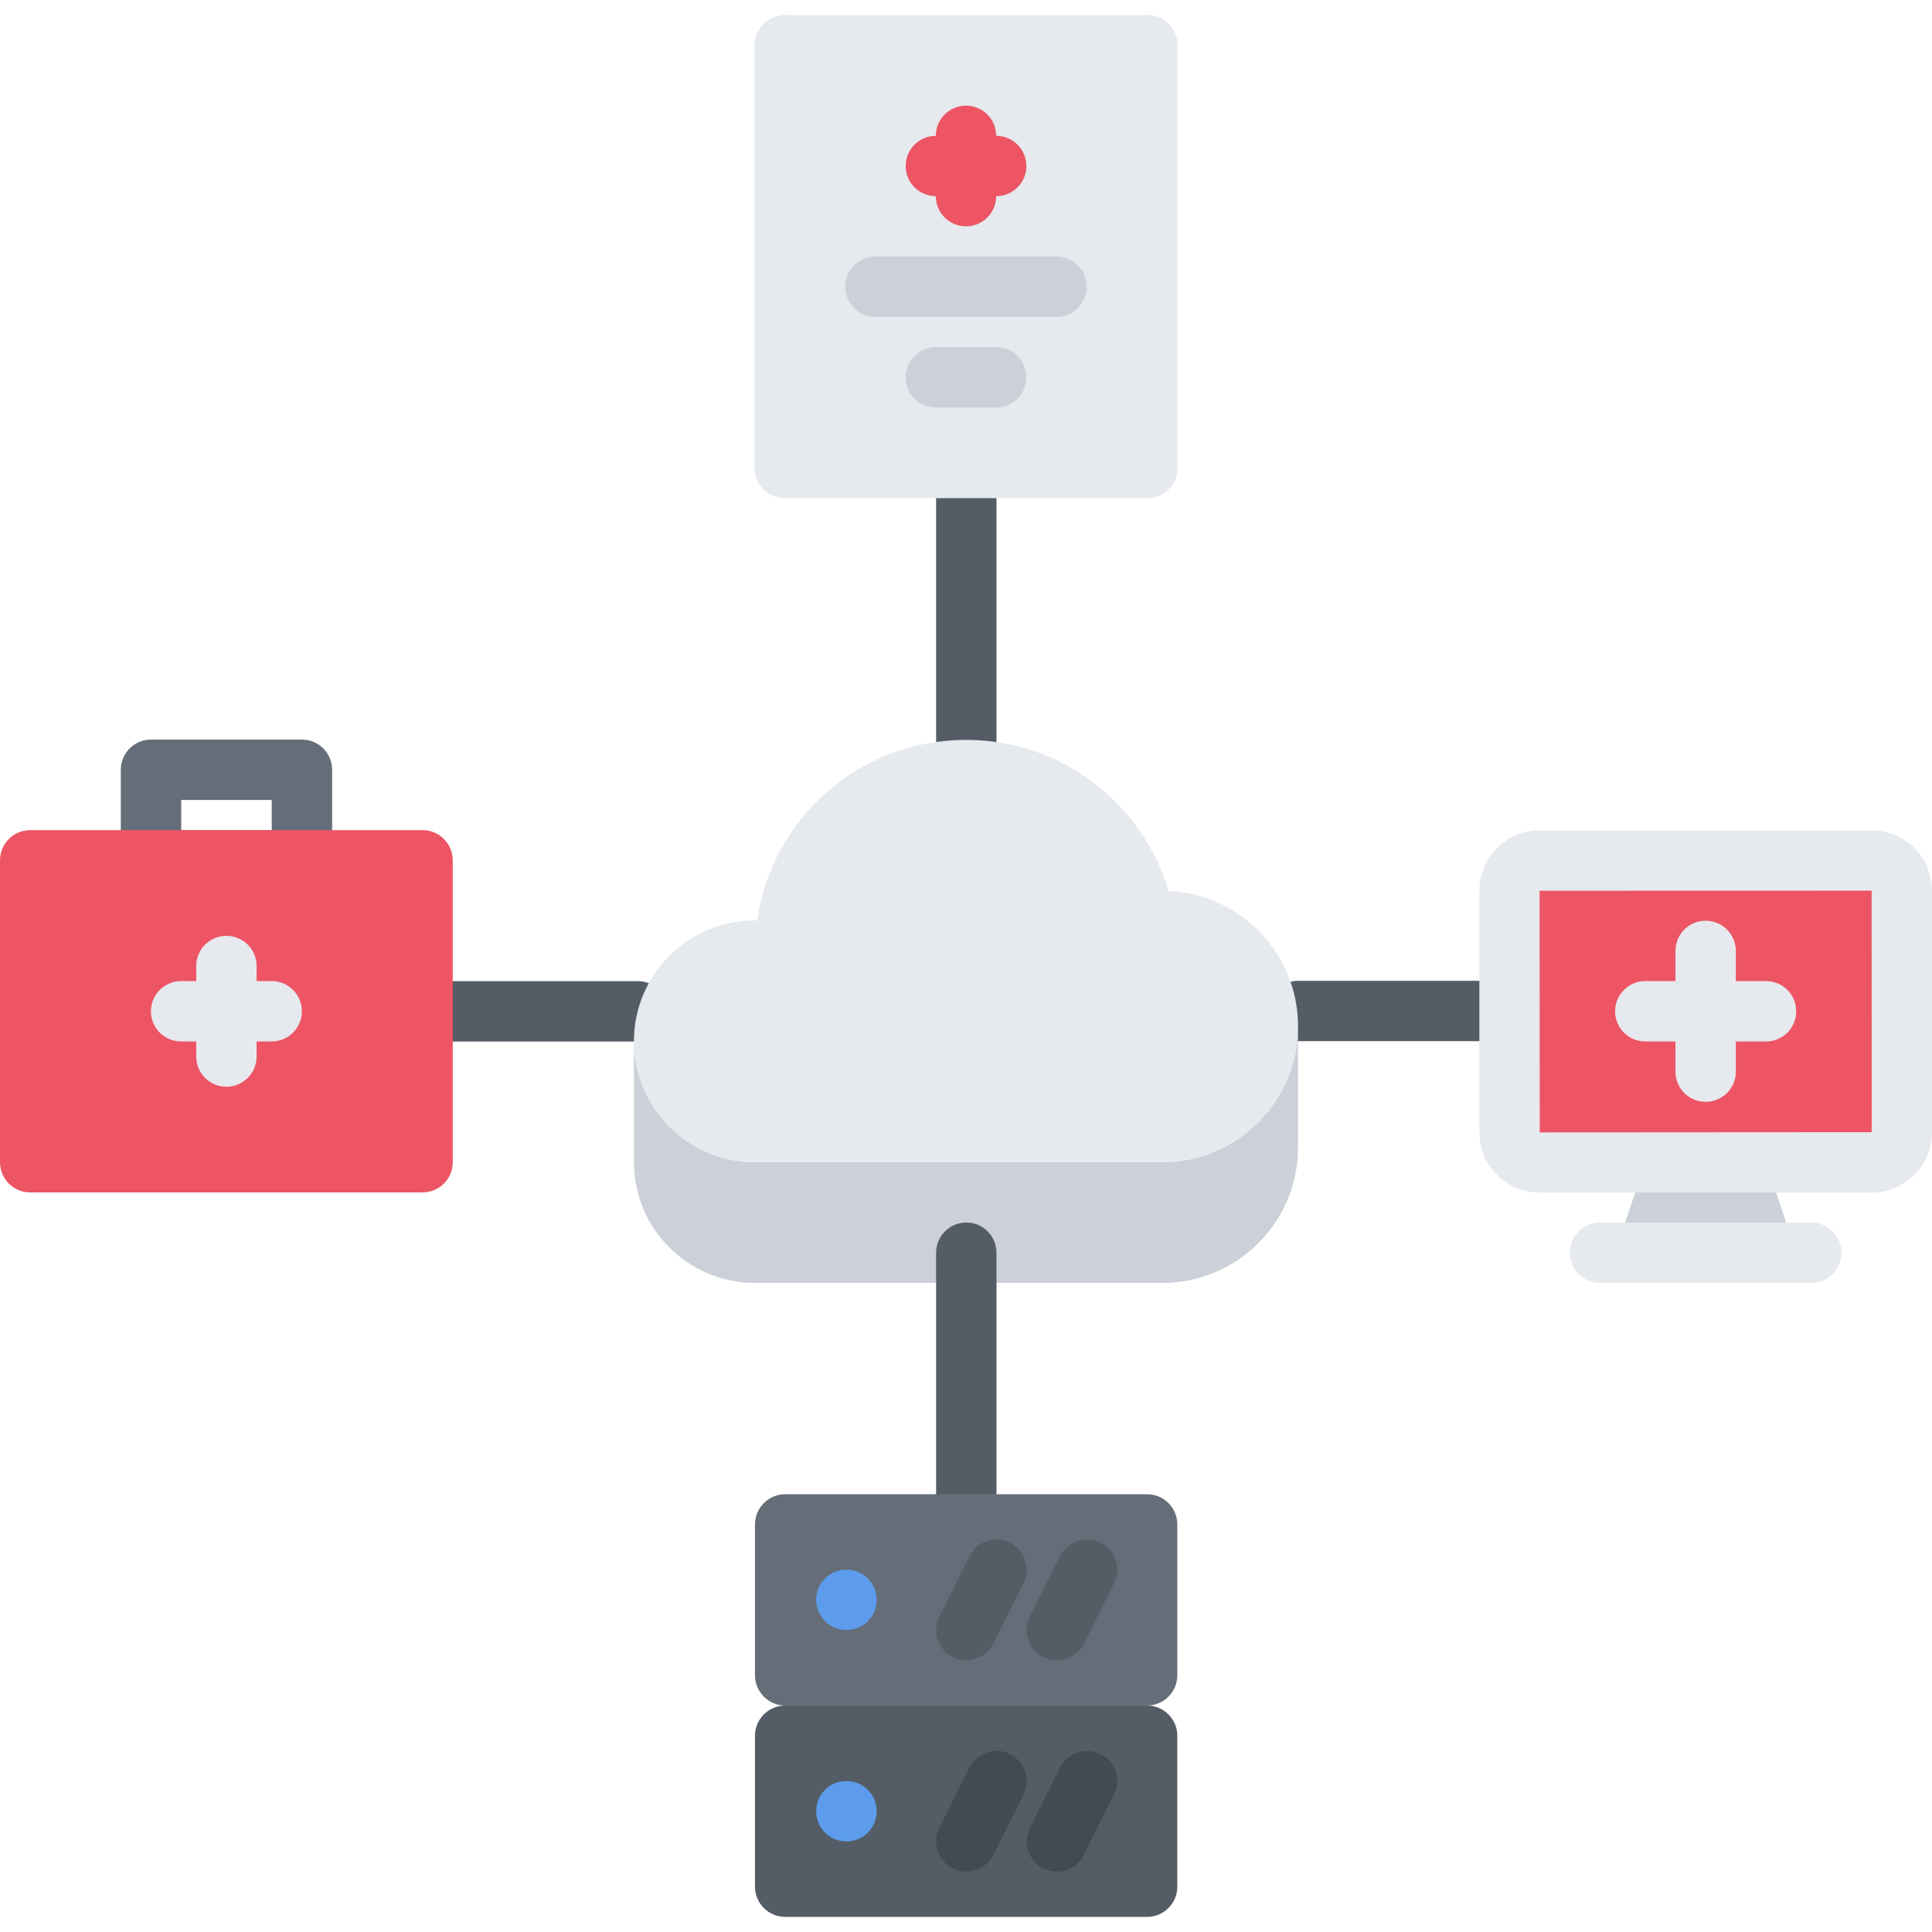 <svg width="64" height="64" viewBox="0 0 64 64" fill="none" xmlns="http://www.w3.org/2000/svg">
<path d="M21.127 34.502H13.998C13.445 34.502 12.998 34.055 12.998 33.502C12.998 32.949 13.445 32.502 13.998 32.502H21.127C21.68 32.502 22.127 32.949 22.127 33.502C22.127 34.055 21.68 34.502 21.127 34.502Z" fill="#545C66"/>
<path d="M32.01 25.507C31.457 25.507 31.01 25.06 31.01 24.507V15.502C31.01 14.95 31.457 14.502 32.01 14.502C32.563 14.502 33.01 14.95 33.01 15.502V24.507C33.01 25.06 32.563 25.507 32.01 25.507Z" fill="#545C66"/>
<path d="M50.006 34.49H43.002C42.449 34.49 42.002 34.043 42.002 33.49C42.002 32.939 42.449 32.49 43.002 32.49H50.006C50.559 32.49 51.006 32.938 51.006 33.49C51.006 34.043 50.559 34.49 50.006 34.49Z" fill="#545C66"/>
<path d="M10.002 29.499H5.002C4.449 29.499 4.002 29.051 4.002 28.499V25.5C4.002 24.947 4.449 24.5 5.002 24.5H10.002C10.555 24.5 11.002 24.947 11.002 25.5V28.499C11.002 29.05 10.555 29.499 10.002 29.499ZM6.002 27.499H9.002V26.5H6.002V27.499Z" fill="#656D78"/>
<path d="M14 33.5V38.5H1V28.5H5H10H14V33.5Z" fill="#ED5565"/>
<path d="M32.01 15.5H26V1.5H38V15.5H32.01Z" fill="#E6E9ED"/>
<path d="M58.503 38.5L59.503 41.5H53.502L54.502 38.5H58.503Z" fill="#CCD1D9"/>
<path d="M51 28.509H62C62.55 28.509 63 28.949 63 29.499V37.509C63 38.058 62.55 38.499 62 38.499H58H55H51C50.45 38.499 50 38.058 50 37.509V33.489V29.5C50 28.95 50.45 28.509 51 28.509Z" fill="#ED5565"/>
<path d="M21 34.49C21 36.699 22.8 38.5 25.01 38.5H38.5C40.98 38.5 43 36.48 43 34V38.01C43 40.49 40.98 42.5 38.5 42.5H32.01H25.01C22.8 42.5 21 40.709 21 38.5V34.49Z" fill="#CCD1D9"/>
<path d="M25.08 30.5C25.559 27.11 28.47 24.51 32 24.51H32.01C35.17 24.51 37.85 26.62 38.71 29.51C41.1 29.62 43 31.589 43 34C43 36.48 40.98 38.5 38.5 38.5H25.01C22.8 38.5 21 36.699 21 34.49C21 32.28 22.8 30.49 25.01 30.49L25.08 30.5Z" fill="#E6E9ED"/>
<path d="M60.002 42.498H53.004C52.451 42.498 52.004 42.051 52.004 41.498C52.004 40.945 52.451 40.498 53.004 40.498H60.002C60.555 40.498 61.002 40.945 61.002 41.498C61.002 42.051 60.555 42.498 60.002 42.498Z" fill="#E6E9ED"/>
<path d="M38.002 16.501C37.449 16.501 37.002 16.054 37.002 15.501V1.5C37.002 0.948 37.449 0.5 38.002 0.5C38.555 0.5 39.002 0.948 39.002 1.5V15.501C39.002 16.054 38.555 16.501 38.002 16.501Z" fill="#E6E9ED"/>
<path d="M38.002 16.501H26C25.447 16.501 25 16.054 25 15.501C25 14.948 25.447 14.501 26 14.501H38.002C38.555 14.501 39.002 14.948 39.002 15.501C39.002 16.054 38.555 16.501 38.002 16.501Z" fill="#E6E9ED"/>
<path d="M26 16.501C25.447 16.501 25 16.054 25 15.501V1.501C25 0.948 25.447 0.501 26 0.501C26.553 0.501 27 0.948 27 1.501V15.501C27 16.054 26.553 16.501 26 16.501Z" fill="#E6E9ED"/>
<path d="M38.006 2.501H26C25.447 2.501 25 2.054 25 1.501C25 0.948 25.447 0.501 26 0.501H38.006C38.559 0.501 39.006 0.948 39.006 1.501C39.006 2.054 38.559 2.501 38.006 2.501Z" fill="#E6E9ED"/>
<path d="M13.998 39.5H1C0.447 39.5 0 39.053 0 38.5V28.499C0 27.947 0.447 27.499 1 27.499H13.998C14.551 27.499 14.998 27.947 14.998 28.499V38.5C14.998 39.053 14.551 39.5 13.998 39.5ZM2 37.5H12.998V29.499H2V37.5Z" fill="#ED5565"/>
<path d="M9 34.5H6C5.447 34.5 5 34.053 5 33.5C5 32.947 5.447 32.5 6 32.5H9C9.553 32.5 10 32.947 10 33.5C10 34.053 9.553 34.5 9 34.5Z" fill="#E6E9ED"/>
<path d="M7.5 36C6.947 36 6.5 35.553 6.5 35V32C6.5 31.447 6.947 31 7.5 31C8.053 31 8.5 31.447 8.5 32V35C8.5 35.553 8.053 36 7.5 36Z" fill="#E6E9ED"/>
<path d="M32 7.498C31.447 7.498 31 7.051 31 6.498V4.5C31 3.947 31.447 3.5 32 3.5C32.553 3.5 33 3.947 33 4.5V6.498C33 7.05 32.553 7.498 32 7.498Z" fill="#ED5565"/>
<path d="M33 6.499H31.002C30.449 6.499 30.002 6.051 30.002 5.499C30.002 4.947 30.449 4.499 31.002 4.499H33C33.553 4.499 34 4.947 34 5.499C34 6.051 33.553 6.499 33 6.499Z" fill="#ED5565"/>
<path d="M35 10.498H29C28.447 10.498 28 10.051 28 9.498C28 8.945 28.447 8.498 29 8.498H35C35.553 8.498 36 8.945 36 9.498C36 10.051 35.553 10.498 35 10.498Z" fill="#CCD1D9"/>
<path d="M32.998 13.5H31.002C30.449 13.5 30.002 13.052 30.002 12.5C30.002 11.948 30.449 11.5 31.002 11.5H32.998C33.551 11.5 33.998 11.948 33.998 12.5C33.998 13.052 33.551 13.5 32.998 13.5Z" fill="#CCD1D9"/>
<path d="M56.502 36.5C55.949 36.5 55.502 36.053 55.502 35.5V31.5C55.502 30.947 55.949 30.5 56.502 30.5C57.055 30.5 57.502 30.947 57.502 31.5V35.5C57.502 36.053 57.055 36.5 56.502 36.5Z" fill="#E6E9ED"/>
<path d="M58.502 34.5H54.502C53.949 34.5 53.502 34.053 53.502 33.5C53.502 32.947 53.949 32.5 54.502 32.5H58.502C59.055 32.5 59.502 32.947 59.502 33.5C59.502 34.053 59.055 34.5 58.502 34.5Z" fill="#E6E9ED"/>
<path d="M62.006 27.509H51C49.9 27.509 49.006 28.404 49.006 29.503V37.511C49.006 38.611 49.901 39.505 51 39.505H62.006C63.106 39.505 64 38.61 64 37.511V29.503C64 28.404 63.105 27.509 62.006 27.509ZM51.006 37.512L51 29.509L62 29.503L62.002 37.505L51.006 37.512Z" fill="#E6E9ED"/>
<path d="M32.01 52.5C31.457 52.5 31.01 52.053 31.01 51.5V41.498C31.01 40.945 31.457 40.498 32.01 40.498C32.563 40.498 33.01 40.945 33.01 41.498V51.5C33.01 52.053 32.563 52.5 32.01 52.5Z" fill="#545C66"/>
<path d="M39 55.498C39 56.049 38.55 56.498 38 56.498H26.01C25.46 56.498 25.01 56.049 25.01 55.498V50.498C25.01 49.947 25.46 49.498 26.01 49.498H31.01C31.56 49.498 32.46 49.498 33.01 49.498H38C38.55 49.498 39 49.947 39 50.498V55.498Z" fill="#656D78"/>
<path d="M39 62.5C39 63.049 38.55 63.5 38 63.5H26.01C25.46 63.5 25.01 63.049 25.01 62.5V57.498C25.01 56.949 25.46 56.498 26.01 56.498H38C38.55 56.498 39 56.949 39 57.498V62.5Z" fill="#545C66"/>
<path d="M32.009 54.998C31.859 54.998 31.706 54.965 31.563 54.893C31.069 54.647 30.869 54.045 31.116 53.551L32.116 51.551C32.364 51.057 32.965 50.858 33.458 51.104C33.952 51.352 34.152 51.952 33.905 52.446L32.905 54.446C32.729 54.797 32.376 54.998 32.009 54.998Z" fill="#545C66"/>
<path d="M35.009 54.998C34.859 54.998 34.706 54.965 34.563 54.893C34.069 54.647 33.869 54.045 34.116 53.551L35.116 51.551C35.363 51.057 35.964 50.858 36.458 51.104C36.952 51.352 37.152 51.952 36.905 52.446L35.905 54.446C35.729 54.797 35.376 54.998 35.009 54.998Z" fill="#545C66"/>
<path d="M32.009 62C31.859 62 31.706 61.965 31.563 61.895C31.069 61.647 30.869 61.047 31.116 60.553L32.116 58.553C32.364 58.059 32.965 57.86 33.458 58.106C33.952 58.352 34.152 58.954 33.905 59.448L32.905 61.448C32.729 61.797 32.376 62 32.009 62Z" fill="#434A54"/>
<path d="M35.009 62C34.859 62 34.706 61.965 34.563 61.895C34.069 61.647 33.869 61.047 34.116 60.553L35.116 58.553C35.363 58.059 35.964 57.86 36.458 58.106C36.952 58.352 37.152 58.954 36.905 59.448L35.905 61.448C35.729 61.797 35.376 62 35.009 62Z" fill="#434A54"/>
<path d="M28.042 53.998C27.489 53.998 27.037 53.551 27.037 52.998C27.037 52.445 27.479 51.998 28.031 51.998H28.042C28.594 51.998 29.042 52.445 29.042 52.998C29.042 53.551 28.594 53.998 28.042 53.998Z" fill="#5D9CEC"/>
<path d="M28.042 61C27.489 61 27.037 60.553 27.037 60C27.037 59.447 27.479 59 28.031 59H28.042C28.594 59 29.042 59.447 29.042 60C29.042 60.553 28.594 61 28.042 61Z" fill="#5D9CEC"/>
</svg>
